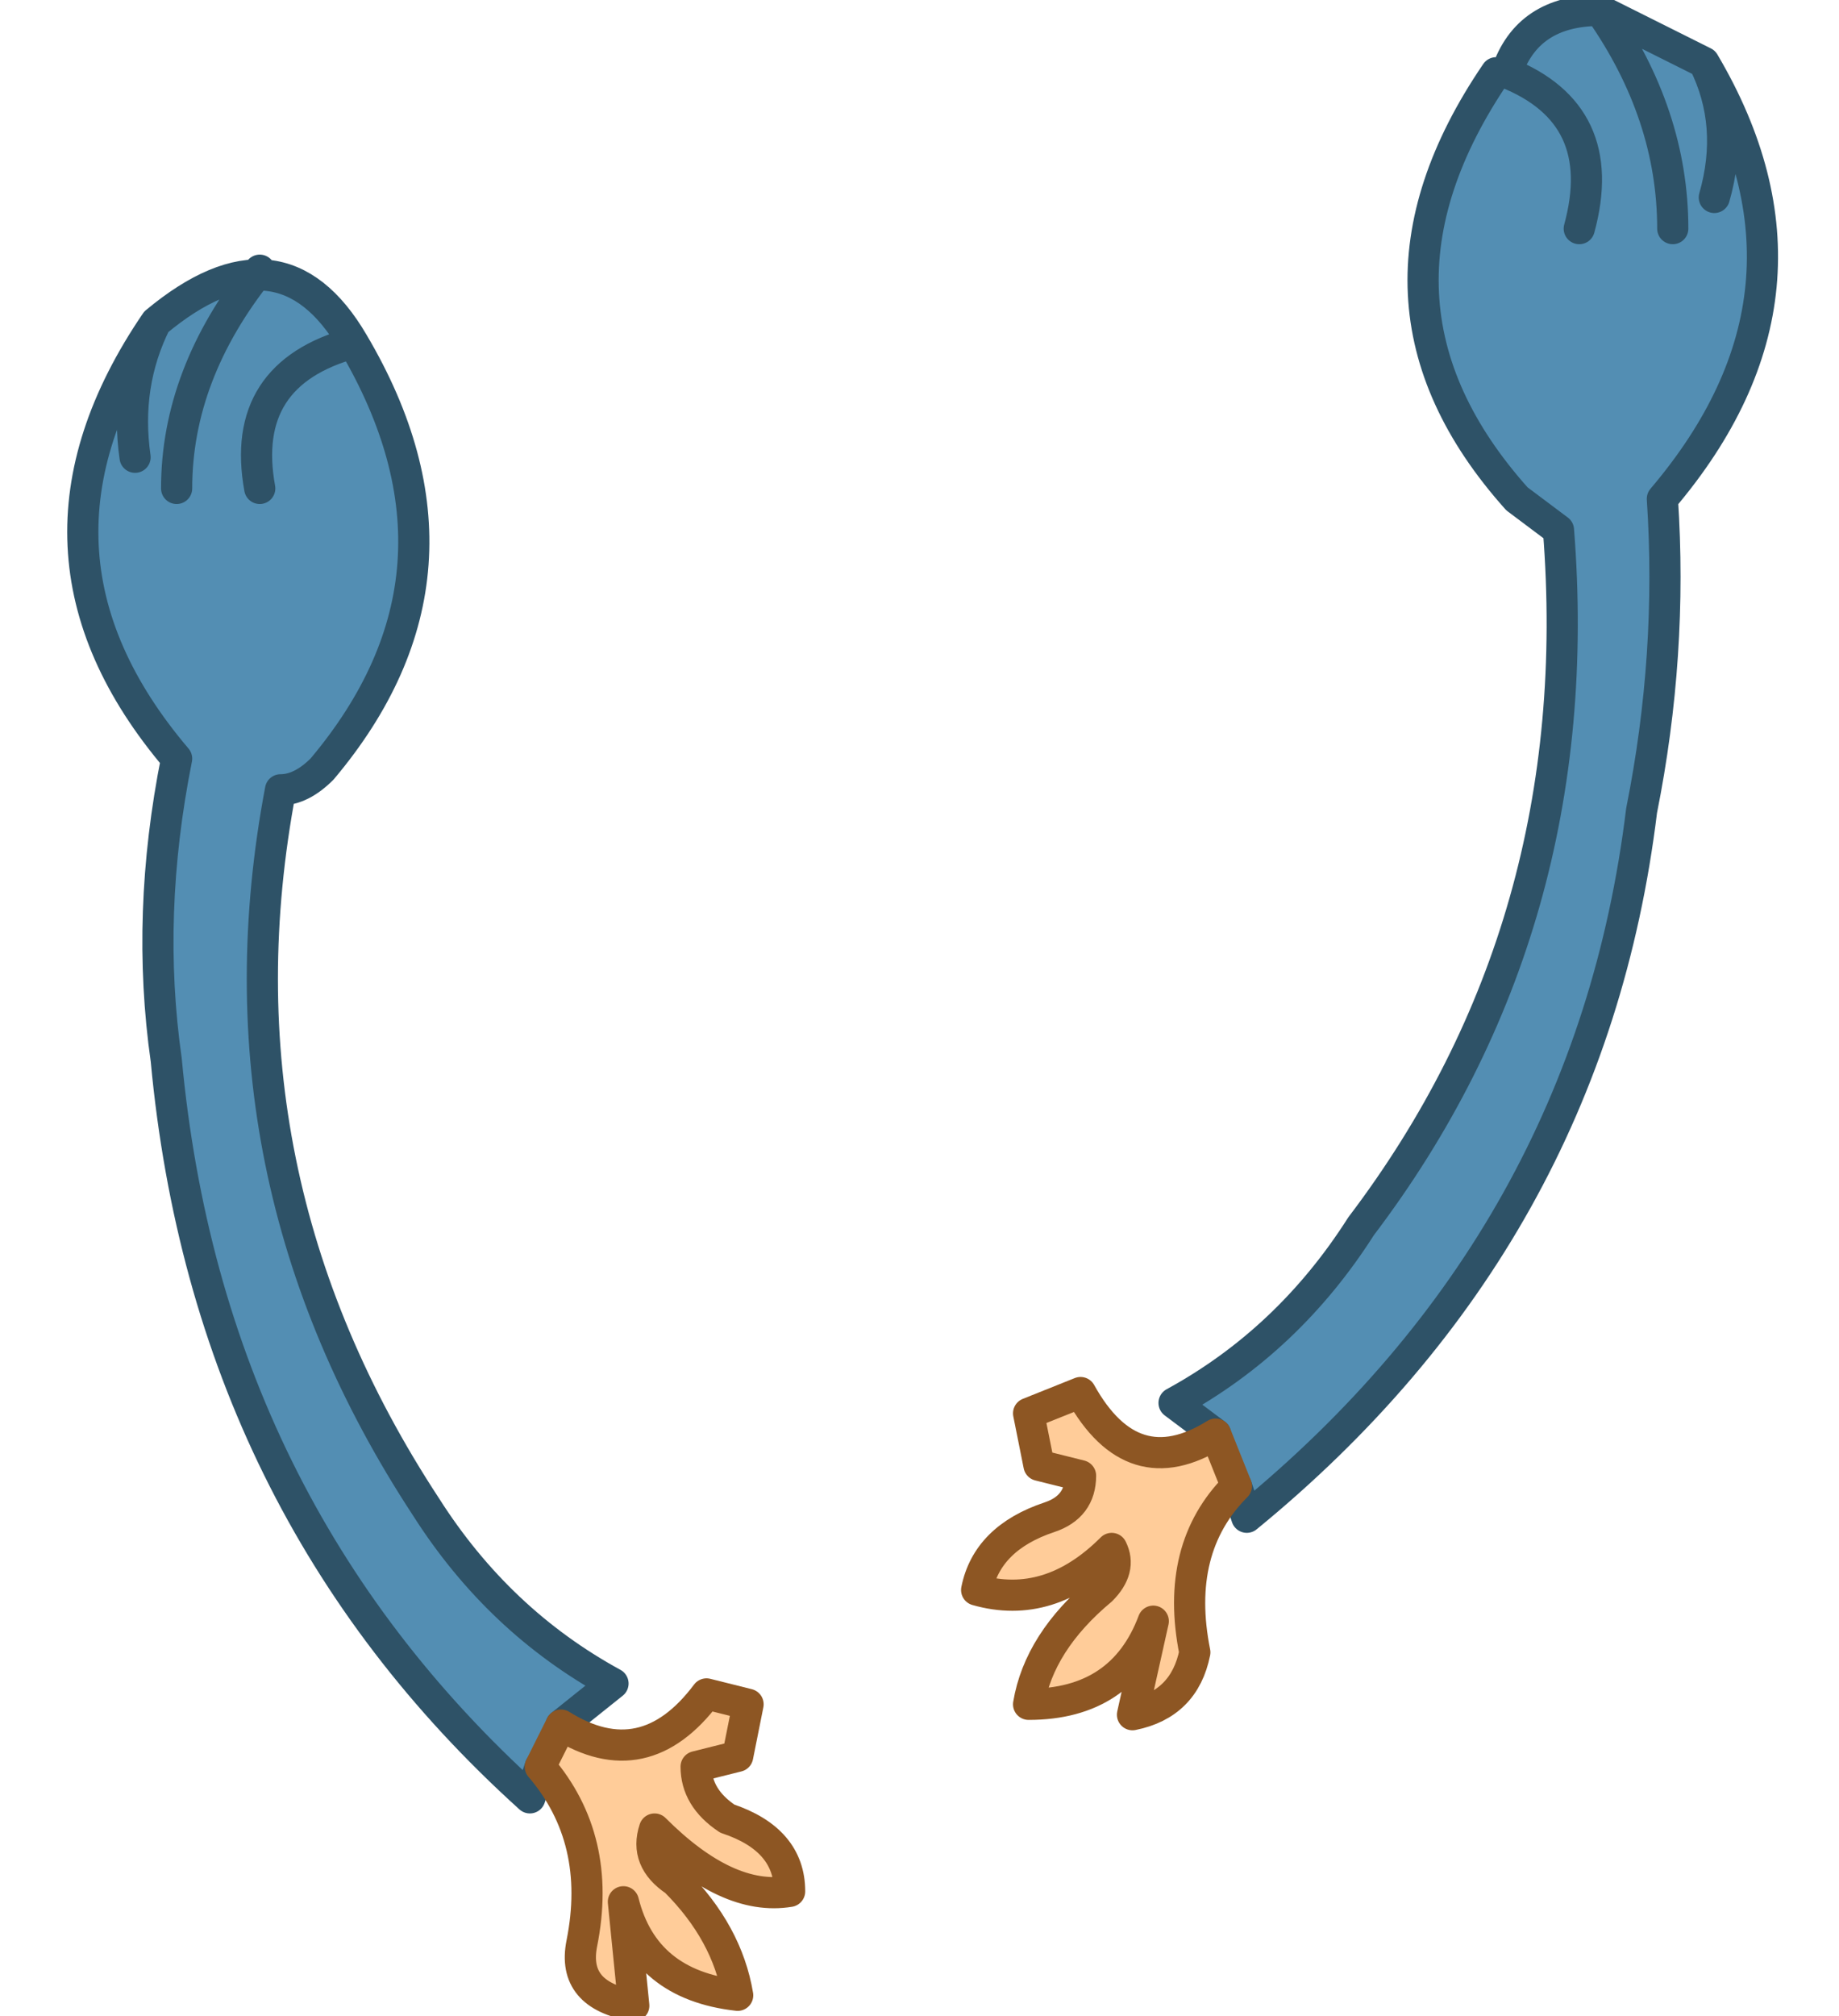<?xml version="1.0" encoding="UTF-8" standalone="no"?>
<svg xmlns:xlink="http://www.w3.org/1999/xlink" height="9.7px" width="8.85px" xmlns="http://www.w3.org/2000/svg">
  <g transform="matrix(1.0, 0.0, 0.0, 1.0, 4.4, 4.85)">
    <path d="M-1.8 3.65 L-1.85 3.8 Q-3.4 2.4 -3.6 0.25 -3.7 -0.45 -3.55 -1.2 -4.4 -2.2 -3.65 -3.3 -3.05 -3.8 -2.7 -3.2 -2.05 -2.1 -2.85 -1.15 -2.95 -1.05 -3.05 -1.05 -3.4 0.8 -2.35 2.4 -2.0 2.95 -1.45 3.25 L-1.7 3.45 -1.8 3.65 M-3.15 -2.5 Q-3.25 -3.05 -2.7 -3.2 -3.25 -3.05 -3.15 -2.5 M-3.55 -2.5 Q-3.55 -3.05 -3.15 -3.55 -3.55 -3.05 -3.55 -2.5 M-3.75 -2.65 Q-3.8 -3.0 -3.65 -3.3 -3.8 -3.0 -3.75 -2.65" fill="#538eb3" fill-rule="evenodd" stroke="none"/>
    <path d="M-1.7 3.45 Q-1.3 3.7 -1.0 3.3 L-0.8 3.35 -0.85 3.6 -1.05 3.65 Q-1.05 3.8 -0.9 3.9 -0.6 4.0 -0.6 4.25 -0.9 4.3 -1.25 3.95 -1.3 4.1 -1.15 4.2 -0.9 4.45 -0.85 4.75 -1.3 4.7 -1.4 4.3 L-1.35 4.8 Q-1.65 4.75 -1.6 4.5 -1.5 4.0 -1.8 3.65 L-1.7 3.45" fill="#ffcc99" fill-rule="evenodd" stroke="none"/>
    <path d="M-1.8 3.65 L-1.85 3.8 Q-3.4 2.4 -3.6 0.25 -3.7 -0.45 -3.55 -1.2 -4.4 -2.2 -3.65 -3.3 -3.05 -3.8 -2.7 -3.2 -2.05 -2.1 -2.85 -1.15 -2.95 -1.05 -3.05 -1.05 -3.4 0.8 -2.35 2.4 -2.0 2.95 -1.45 3.25 L-1.7 3.45 M-3.65 -3.3 Q-3.8 -3.0 -3.75 -2.65 M-3.15 -3.55 Q-3.55 -3.05 -3.55 -2.5 M-2.7 -3.2 Q-3.25 -3.05 -3.15 -2.5" fill="none" stroke="#2e5267" stroke-linecap="round" stroke-linejoin="round" stroke-width="0.15"/>
    <path d="M-1.7 3.45 Q-1.3 3.7 -1.0 3.3 L-0.8 3.35 -0.85 3.6 -1.05 3.65 Q-1.05 3.8 -0.9 3.9 -0.6 4.0 -0.6 4.25 -0.9 4.3 -1.25 3.95 -1.3 4.1 -1.15 4.2 -0.9 4.45 -0.85 4.75 -1.3 4.7 -1.4 4.3 L-1.35 4.8 Q-1.65 4.75 -1.6 4.5 -1.5 4.0 -1.8 3.65 L-1.7 3.45" fill="none" stroke="#8d5623" stroke-linecap="round" stroke-linejoin="round" stroke-width="0.15"/>
    <path d="M3.65 -3.75 Q3.65 -4.3 3.3 -4.8 3.65 -4.3 3.65 -3.75 M3.8 -4.55 Q4.45 -3.45 3.6 -2.45 3.65 -1.7 3.5 -0.95 3.25 1.1 1.6 2.45 L1.55 2.3 1.45 2.05 1.25 1.9 Q1.8 1.6 2.15 1.05 3.25 -0.4 3.1 -2.3 L2.9 -2.45 Q2.05 -3.4 2.8 -4.5 L2.85 -4.5 Q2.95 -4.8 3.3 -4.8 L3.8 -4.55 Q3.95 -4.25 3.85 -3.9 3.95 -4.25 3.8 -4.55 M3.2 -3.75 Q3.35 -4.3 2.85 -4.5 3.35 -4.3 3.2 -3.75" fill="#538eb3" fill-rule="evenodd" stroke="none"/>
    <path d="M1.45 2.05 L1.55 2.3 Q1.25 2.6 1.35 3.1 1.3 3.35 1.05 3.4 L1.15 2.95 Q1.0 3.35 0.55 3.35 0.6 3.05 0.9 2.8 1.0 2.7 0.95 2.6 0.65 2.9 0.3 2.8 0.35 2.55 0.65 2.45 0.8 2.4 0.8 2.25 L0.6 2.2 0.55 1.95 0.8 1.85 Q1.05 2.3 1.45 2.05" fill="#ffcc99" fill-rule="evenodd" stroke="none"/>
    <path d="M3.3 -4.8 Q3.65 -4.3 3.65 -3.75 M1.55 2.3 L1.6 2.45 Q3.25 1.1 3.5 -0.95 3.65 -1.7 3.6 -2.45 4.45 -3.45 3.8 -4.55 3.95 -4.25 3.85 -3.9 M3.3 -4.8 Q2.95 -4.8 2.85 -4.5 3.35 -4.3 3.2 -3.75 M2.8 -4.5 Q2.05 -3.4 2.9 -2.45 L3.1 -2.3 Q3.25 -0.4 2.15 1.05 1.8 1.6 1.25 1.9 L1.45 2.05 M3.8 -4.55 L3.3 -4.8" fill="none" stroke="#2e5267" stroke-linecap="round" stroke-linejoin="round" stroke-width="0.15"/>
    <path d="M1.45 2.05 L1.55 2.3 Q1.25 2.6 1.35 3.1 1.3 3.35 1.05 3.4 L1.15 2.95 Q1.0 3.35 0.55 3.35 0.6 3.05 0.9 2.8 1.0 2.7 0.95 2.6 0.65 2.9 0.3 2.8 0.35 2.55 0.65 2.45 0.8 2.4 0.8 2.25 L0.6 2.2 0.55 1.95 0.8 1.85 Q1.05 2.3 1.45 2.05" fill="none" stroke="#8d5623" stroke-linecap="round" stroke-linejoin="round" stroke-width="0.15"/>
  </g>
</svg>
